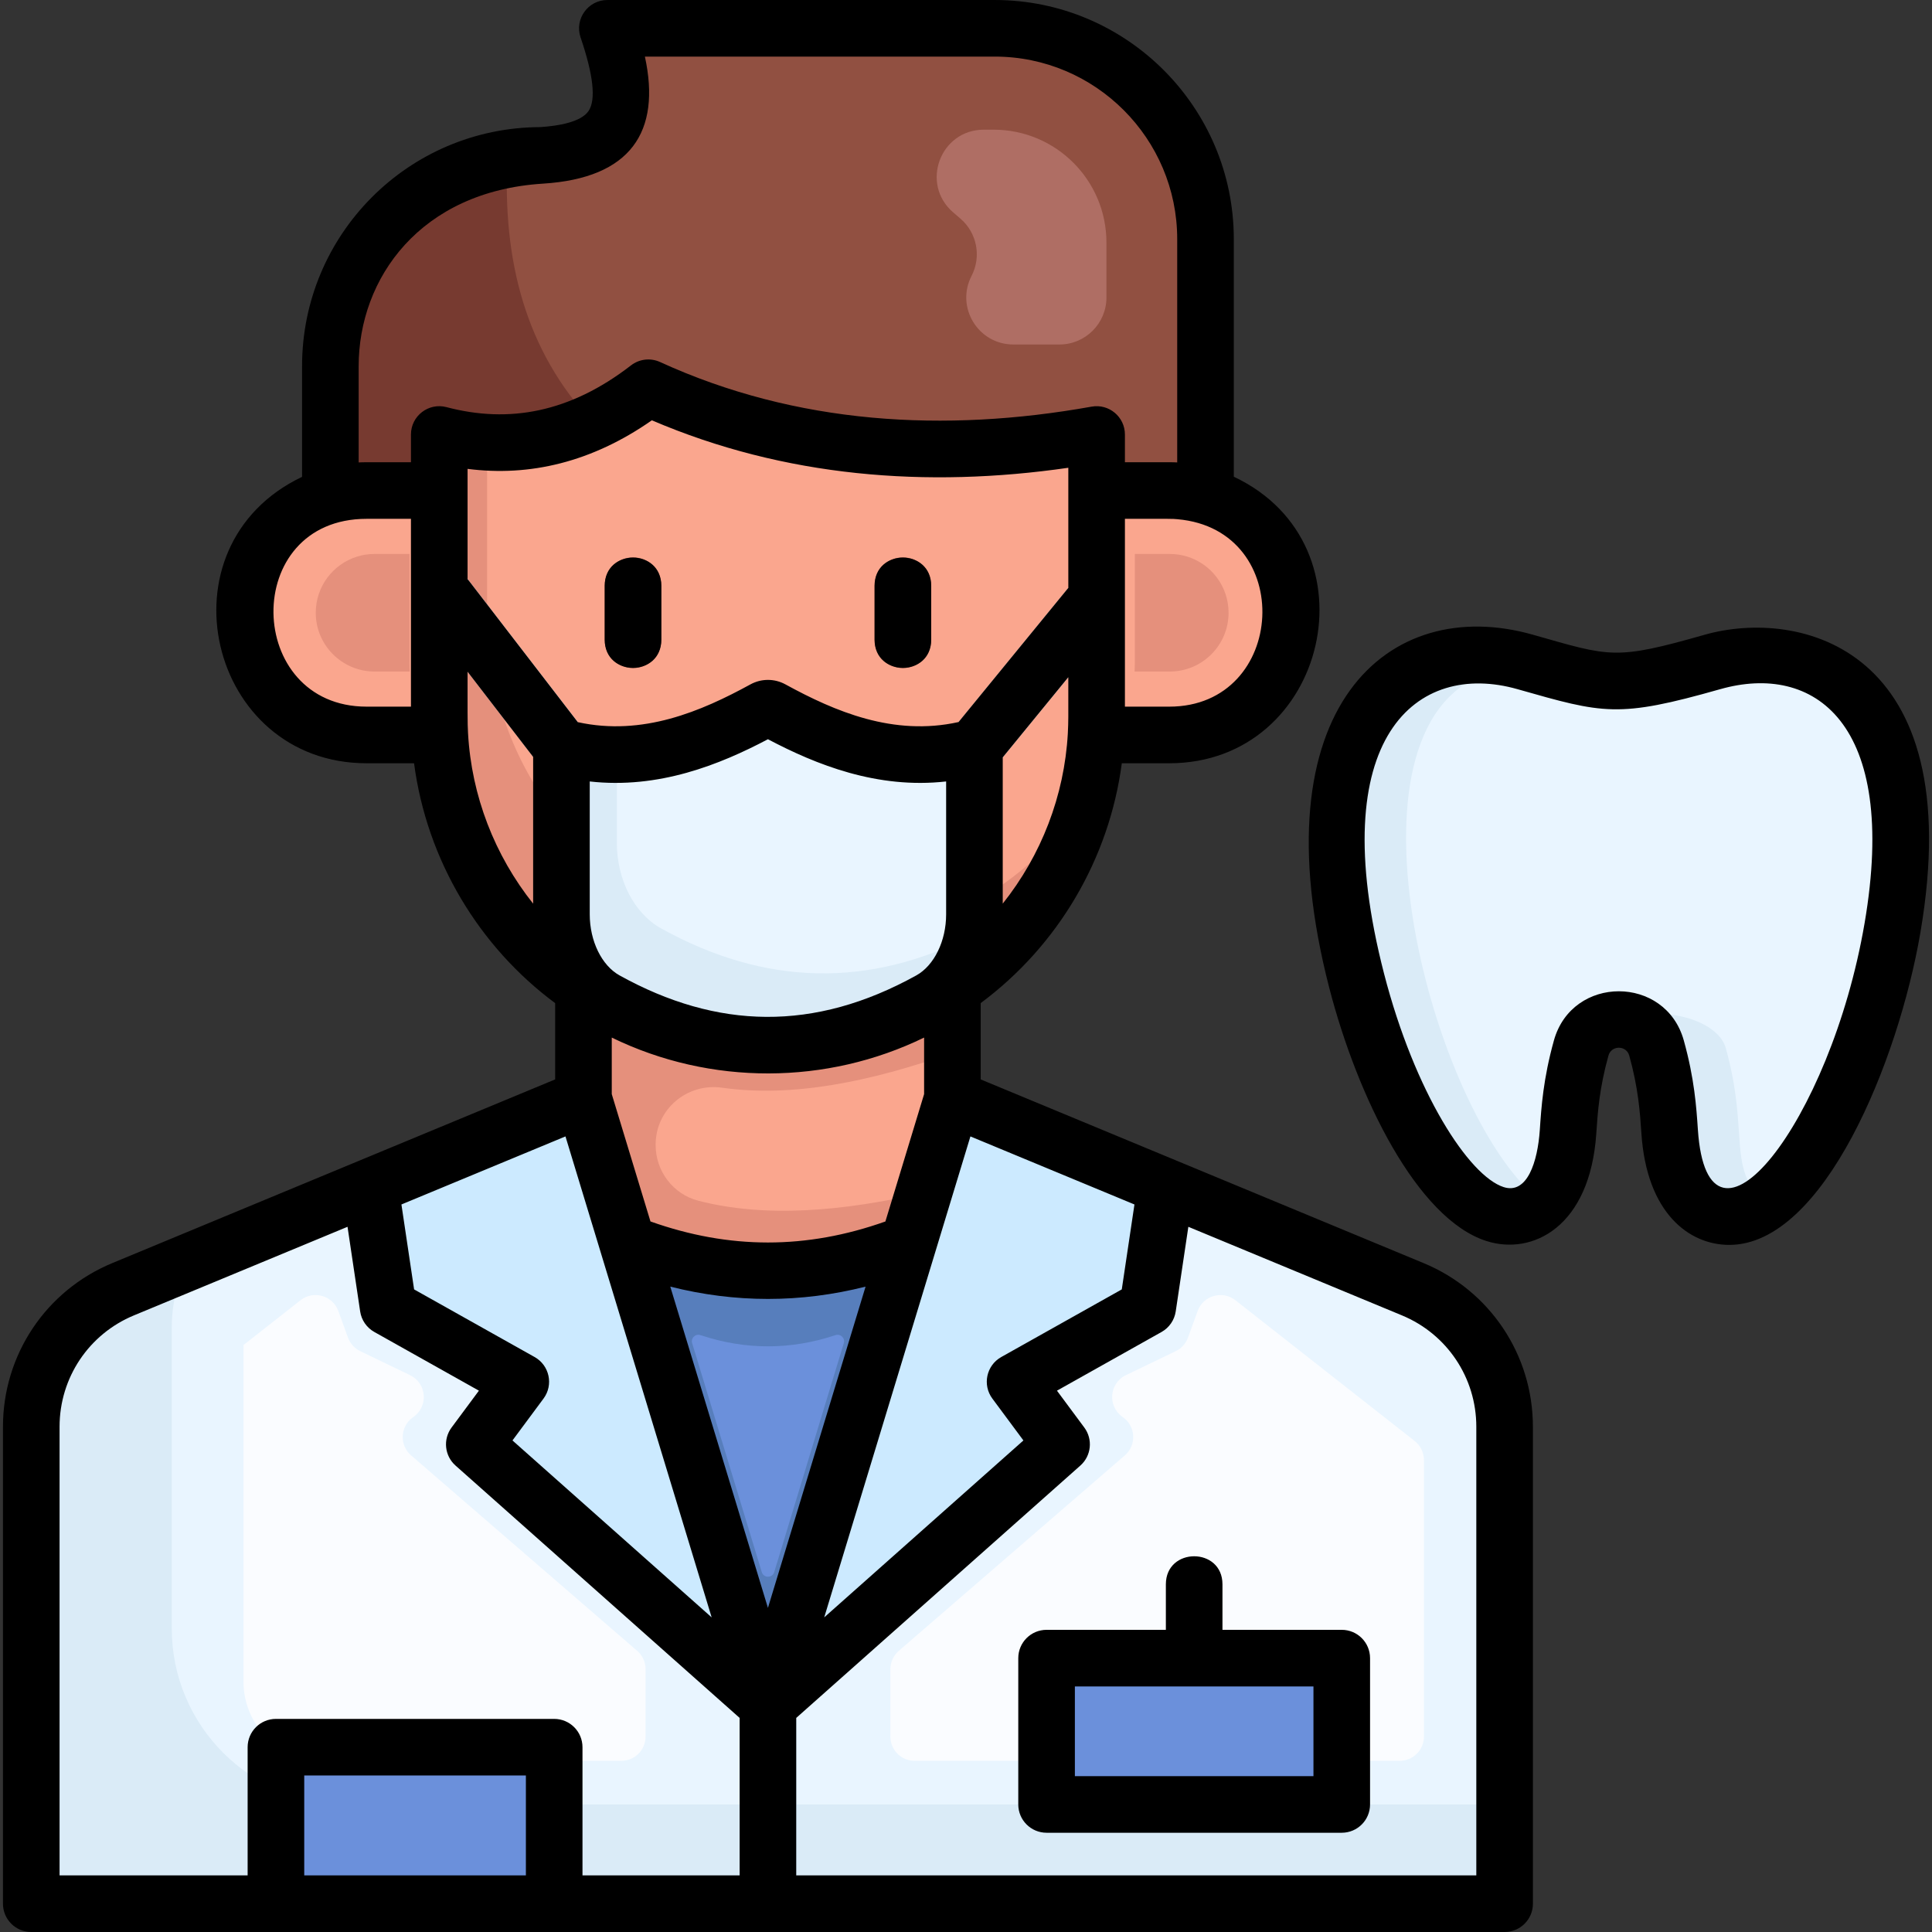 <svg height="512" viewBox="0 0 512 512" width="512" xmlns="http://www.w3.org/2000/svg"><rect x="0" y="0" width="512" height="512" fill="#333333" stroke="none"/><g id="men_dentist"><g><g><path d="m290.629 115.15v74.72c0 .75-.01 1.51-.04 2.25-.01.46-.02.92-.04 1.38-.01.42-.03.85-.06 1.27-1.41 25.38-13.68 47.85-32.24 62.86-1.88 1.53-3.83 2.97-5.84 4.34-13.94 9.47-30.77 15-48.88 15-18.12 0-34.95-5.53-48.89-15-2-1.36-3.96-2.8-5.84-4.33-18.56-15.01-30.83-37.49-32.24-62.87-.03-.42-.05-.85-.06-1.27-.02-.46-.03-.92-.04-1.38-.03-.74-.04-1.5-.04-2.25v-74.72c20.01 5.28 38.41.76 55.4-12.38 35.01 16.02 74.54 20.31 118.81 12.38zm28.859 16.295c-3.034-.94-6.261-1.449-9.601-1.449h-19.259v59.872c0 .747-.011 1.506-.034 2.253-.011.464-.023.917-.045 1.381-.011.419-.034.849-.056 1.268h19.395c8.933 0 17.04-3.634 22.894-9.488 5.865-5.865 9.488-13.949 9.488-22.894 0-14.549-9.579-26.856-22.781-30.944zm-202.986 62.057c-.023-.464-.034-.917-.045-1.381-.023-.747-.034-1.506-.034-2.253v-59.872h-19.259c-3.34 0-6.567.51-9.601 1.449-5.084 1.585-9.624 4.37-13.292 8.039-5.865 5.865-9.488 13.949-9.488 22.905 0 17.878 14.493 32.382 32.382 32.382h19.395c-.023-.419-.045-.849-.056-1.268z" fill="#faa68e"/><path d="m319.49 63.38v68.07c-3.04-.94-6.26-1.45-9.6-1.45h-19.26v-14.85c-44.26 7.93-83.8 3.64-118.81-12.38-4.83 3.73-9.76 6.77-14.82 9.08-12.75 5.84-26.25 7.08-40.58 3.3v14.85h-19.26c-3.34 0-6.56.51-9.6 1.45v-34.39c0-15.43 6.25-29.4 16.36-39.52 8.11-8.11 18.72-13.74 30.56-15.65 2.92-.47 5.91-.71 8.95-.71 22.73-1.41 24.53-13.16 17.55-33.68h102.64c30.86 0 55.87 25.01 55.87 55.88z" fill="#915041"/><path d="m287.77 212.03c-9.827 37.537-43.991 64.94-84.24 64.94-48.319 0-87.11-39.19-87.11-87.1v-74.72c4.3 1.14 8.52 1.82 12.67 2.06 0 44.766-.053 47.378.14 50.07 4.527 81.486 110.733 113.435 158.54 44.75z" fill="#e5907c"/><path d="m167.766 177.054c-4.143 0-7.5-3.358-7.5-7.5v-14.342c0-4.142 3.357-7.5 7.5-7.5s7.5 3.358 7.5 7.5v14.342c0 4.142-3.357 7.5-7.5 7.5zm79.019-7.5v-14.342c0-4.142-3.357-7.5-7.5-7.5s-7.5 3.358-7.5 7.5v14.342c0 4.142 3.357 7.5 7.5 7.5s7.5-3.358 7.5-7.5z" fill="#773a30"/><path d="m290.629 146.62v23.68l-32.38 39.58v32.45c0 9.82-4.6 18.76-11.77 22.73-28.64 15.86-57.27 15.86-85.91 0-7.17-3.97-11.77-12.91-11.77-22.73v-32l-32.38-42.06v-24.57l43.27 56.18c12.49.8 24.19-2.79 35.24-8.05 5.44-2.59 11.76-2.59 17.2 0 10.95 5.22 22.55 8.79 34.92 8.06z" fill="#e9f5ff"/><path d="m257.75 247.86c-1.36 7.54-5.48 13.99-11.27 17.2-28.64 15.86-57.27 15.86-85.91 0-7.17-3.97-11.77-12.91-11.77-22.73v-36.66c0-3.81 3.379-6.681 7.154-6.17 2.537.344 5.043.5 7.515.49v23.34c0 9.82 4.6 18.76 11.77 22.73 27.51 15.23 55.01 15.84 82.51 1.8z" fill="#daebf7"/><path d="m252.409 261.97v29.1l-7.61 25.03-4.06 13.35-6.44 21.21-30.77 101.24-32.93-108.31-4.3-14.15-11.66-38.37v-29.1c13.94 9.47 30.77 15 48.89 15 18.11 0 34.94-5.53 48.88-15z" fill="#faa68e"/><path d="m398.75 378.1v115.525c0 6.006-4.869 10.875-10.875 10.875h-368.7c-6.006 0-10.875-4.869-10.875-10.875v-115.525c0-15.95 9.6-30.32 24.33-36.43l65.48-27.16 56.53-23.44 43.39 142.74 5.5 18.09 5.5-18.09 43.38-142.74 56.53 23.44 65.48 27.16c14.73 6.11 24.33 20.48 24.33 36.43z" fill="#e9f5ff"/><path d="m125.708 382.781 12.32-16.609-35.151-19.725-4.764-31.934 56.525-23.447 48.888 160.835zm183.23-68.269-56.525-23.447-48.888 160.835 77.818-69.119-12.32-16.609 35.151-19.725z" fill="#cceaff"/><path d="m166.297 329.443 4.3 14.143 27.432 90.227 5.504 18.084 5.494-18.084 25.258-83.15h.01l6.445-21.21c-24.811 9.726-49.632 9.726-74.443-.01z" fill="#577ebc"/><path d="m323.979 419.87v19.55h-15v-19.55c0-4.14 3.36-7.5 7.5-7.5 4.14 0 7.5 3.36 7.5 7.5z" fill="#cceaff"/><path d="m467.83 318.79c-6.001 4.327-12.027 5.296-17.67.56-11.31-9.42-4.67-18.33-11.15-41.6-1.11-3.99-4.02-6.4-7.31-7.23-5.04-1.28-10.96 1.13-12.66 7.23-6.48 23.27.17 32.18-11.14 41.6-16.39 13.63-38.42-20.96-48.36-59.46-7.8-30.24-8.15-62.9 7.57-76.49 10.16-8.78 24.18-11.65 37.09-7.98l10.27 2.92c6.02 1.71 12.27 2.34 18.46 1.89 3.59-.27 7.17-.9 10.66-1.89l10.26-2.92c12.93-3.67 26.93-.8 37.09 7.98 28.83 24.91 3.43 115.9-23.11 135.39z" fill="#e9f5ff"/><path d="m408.74 318.63c-.27.23-.55.48-.84.72-16.39 13.63-38.42-20.96-48.36-59.46-7.8-30.24-8.15-62.9 7.57-76.49 9.64-8.33 22.76-11.34 35.1-8.49-6.11 1.42-11.88 4.27-16.77 8.49-15.71 13.59-15.37 46.25-7.57 76.49 6.65 25.75 18.71 49.75 30.87 58.74zm48.61-40.88c-2.23-8.01-18.51-11.43-25.65-7.23 3.29.83 6.2 3.24 7.31 7.23 6.48 23.27-.16 32.18 11.15 41.6 5.647 4.74 11.689 3.753 17.67-.56-10.39-9.22-4.13-18.24-10.48-41.04z" fill="#daebf7"/><path d="m325.583 162.386c0 4.302-1.743 8.191-4.564 11.012-2.816 2.816-6.715 4.564-11.012 4.564h-9.329c.011-.201.022-.408.027-.61.011-.223.017-.441.022-.664.011-.359.016-.724.016-1.084v-28.799h9.264c1.607 0 3.159.245 4.618.697 6.35 1.966 10.958 7.886 10.958 14.884zm-241.905 0c0 4.302 1.743 8.191 4.564 11.012 2.816 2.816 6.715 4.564 11.012 4.564h9.329c-.011-.201-.022-.408-.027-.61-.011-.223-.016-.441-.022-.664-.011-.359-.016-.724-.016-1.084v-28.799h-9.264c-1.607 0-3.159.245-4.618.697-6.35 1.966-10.958 7.886-10.958 14.884z" fill="#e5907c"/><path d="m173.75 303.321v.145c0 6.915 4.635 13.025 11.332 14.747 17.693 4.549 38.014 2.858 59.718-2.113l-4.06 13.35c-24.81 9.73-49.63 9.73-74.44-.01l-11.66-38.37v-29.1c13.94 9.47 30.77 15 48.89 15 18.11 0 34.94-5.53 48.88-15v17.02c-21.922 7.77-42.613 11.895-61.034 9.262-9.276-1.326-17.626 5.699-17.626 15.069z" fill="#e5907c"/><path d="m398.75 478.2v15.425c0 6.006-4.869 10.875-10.875 10.875h-368.7c-6.006 0-10.875-4.869-10.875-10.875v-115.525c0-15.945 9.601-30.321 24.329-36.43l16.781-6.96c-2.51 5.23-3.89 11.04-3.89 17.09v79.771c0 25.752 20.876 46.629 46.629 46.629z" fill="#daebf7"/><path d="m157 111.85c-12.75 5.84-26.25 7.08-40.58 3.3v14.85h-19.26c-3.34 0-6.56.51-9.6 1.45v-34.39c0-15.43 6.25-29.4 16.36-39.52 8.11-8.11 18.72-13.74 30.56-15.65-1.34 27.23 4.87 51.12 22.52 69.96z" fill="#773a30"/><path d="m185.637 353.822c-1.336-.444-2.62.783-2.211 2.13l1.436 4.721 16.268 53.49.746 2.457c.496 1.632 2.807 1.632 3.302-.001l.743-2.451h.006l15.03-49.485h.006l2.652-8.728c.409-1.347-.875-2.573-2.21-2.129-11.921 3.962-23.845 3.961-35.766-.004z" fill="#6b90db"/><g fill="#fafcff"><path d="m235.962 442.362v17.847c0 3.553 2.88 6.433 6.433 6.433h128.533c3.553 0 6.433-2.88 6.433-6.433v-73.272c0-1.975-.907-3.84-2.46-5.06l-47.497-37.298c-3.445-2.705-8.528-1.252-10.021 2.866l-2.548 7.025c-.573 1.58-1.742 2.873-3.256 3.602l-13.203 6.36c-4.452 2.145-4.924 8.301-.85 11.099h0c3.474 2.386 3.754 7.413.565 10.169l-59.905 51.795c-1.413 1.222-2.226 2.998-2.226 4.866z"/><path d="m171.083 442.365v17.842c0 3.554-2.881 6.436-6.436 6.436h-79.127c-11.593 0-20.991-9.398-20.991-20.991v-89.203l15.114-11.872c3.446-2.699 8.532-1.252 10.027 2.873l2.543 7.018c.573 1.582 1.738 2.873 3.252 3.601l13.211 6.368c4.446 2.135 4.922 8.3.845 11.095-1.844 1.272-2.796 3.281-2.796 5.31 0 1.786.738 3.572 2.233 4.863l59.902 51.787c1.417 1.223 2.223 3 2.223 4.873z"/></g><path d="m355.59 449.84v17.94c0 5.76-4.66 10.42-10.41 10.42h-57.39c-5.76 0-10.42-4.66-10.42-10.42v-17.94c0-5.75 4.66-10.42 10.42-10.42h57.39c5.75 0 10.41 4.67 10.41 10.42zm-216.012 13.187h-59.138c-4.032 0-7.301 3.269-7.301 7.301v26.87c0 4.032 3.269 7.301 7.301 7.301h59.138c4.032 0 7.301-3.269 7.301-7.301v-26.87c-0-4.032-3.269-7.301-7.301-7.301z" fill="#6b90db"/><path d="m211.027 438.9v65.6h-14.997v-65.6c0-1.97.757-3.747 2-5.086l5.504 18.084 5.494-18.084c1.243 1.34 2 3.116 2 5.086z" fill="#cceaff"/><path d="m260.721 34.366h2.579c16.523 0 29.918 13.395 29.918 29.918v14.548c0 6.882-5.579 12.462-12.462 12.462h-12.209c-9.337 0-15.357-9.889-11.071-18.183l0-0c2.651-5.129 1.431-11.408-2.947-15.171l-1.933-1.662c-8.767-7.536-3.437-21.912 8.124-21.912z" fill="#af6e64"/></g><path d="m160.252 169.554v-14.342c0-9.911 15-9.921 15 0v14.342c0 9.911-15 9.921-15 0zm86.519 0v-14.342c0-9.911-15-9.921-15 0v14.342c0 9.911 15 9.921 15 0zm159.468 208.547v126.399c0 4.142-3.357 7.5-7.5 7.5-15.578 0-372.388 0-390.454 0-4.143 0-7.5-3.358-7.5-7.5v-126.399c0-19.046 11.368-36.067 28.961-43.362l117.378-48.683v-20.213c-20.104-14.911-33.989-37.786-37.395-63.572h-12.579c-41.935 0-55.664-57.515-17.101-75.901v-29.31c0-34.906 28.144-63.242 63.115-63.375 4.802-.317 10.836-1.324 12.824-4.293 1.982-2.958 1.267-9.51-2.126-19.474-1.656-4.86 1.964-9.917 7.1-9.917h102.648c34.938 0 63.363 28.43 63.363 63.375v62.962c38.446 18.111 24.948 75.933-17.101 75.933h-12.579c-3.343 25.305-16.878 48.319-37.395 63.562v20.223l117.378 48.683c17.593 7.295 28.961 24.316 28.961 43.362zm-140.899-18.47 31.944-17.926 3.358-22.508-43.473-18.034c-1.593 5.241-37.153 122.228-38.743 127.458l52.788-46.887-8.229-11.094c-2.691-3.626-1.585-8.799 2.354-11.009zm-121.302 11.009-8.229 11.094 52.787 46.887-29.485-96.997c-.003-.009-.003-.018-.006-.027l-9.25-30.434-43.473 18.034 3.358 22.508 31.944 17.926c3.938 2.21 5.045 7.382 2.354 11.009zm-20.128-217.158c.117.131.235.261.344.402l28.872 37.494c17.191 3.777 32.721-2.877 45.736-10.001 2.911-1.595 6.389-1.595 9.302-0 13.044 7.14 28.615 13.809 45.853 9.976l29.099-35.57c0-18.427 0-23.576 0-31.819-37.547 5.436-75.208 2.482-110.365-12.579-15.874 11.091-32.374 14.987-48.839 12.87-0 11.96-0 17.108-0 29.227zm105.477 187.489c-17.217 4.349-34.539 4.349-51.756-.004l25.88 85.142zm-25.875-145.063c-12.812 6.761-28.974 13.233-47.224 11.188v35.236c0 7.051 3.177 13.547 7.906 16.165 25.826 14.306 51.572 14.991 78.635.001 4.73-2.619 7.907-9.115 7.907-16.166v-35.236c-18.252 2.047-34.412-4.427-47.225-11.188zm-41.388 79.059v14.984c5.526 18.182 2.373 7.809 10.258 33.748 20.909 7.435 41.346 7.435 62.258.006l10.26-33.754v-14.983c-25.773 12.553-56.531 12.787-82.776 0zm120.862-80.615c.169-3.755.128-2.9.128-14.879l-17.378 21.243v38.755c10.205-12.814 16.333-28.571 17.25-45.119zm29.082-56.75c-1.609-.141-1.039-.106-13.952-.106v49.775h11.758c31.27 0 33.714-46.903 2.194-49.669zm-217.018-15.051c1.419-.073 1.099-.055 13.858-.055v-7.348c0-4.916 4.66-8.505 9.414-7.252 16.536 4.365 32.71 1.458 48.898-11.063 2.205-1.705 5.176-2.048 7.71-.887 36.131 16.534 75.407 18.798 114.363 11.82 4.563-.825 8.822 2.69 8.822 7.382v7.348c12.765 0 12.441-.019 13.858.055v-59.175c0-26.674-21.695-48.375-48.363-48.375h-92.706c4.334 19.905-3.721 32.218-27.026 33.669-32.508 2.045-48.829 25.078-48.829 48.39zm2.101 64.72h11.758v-49.775h-11.758c-33.461 0-32.348 49.775 0 49.775zm44.138 52.211v-38.89l-17.378-22.568c0 9.215-.035 14.07.12 16.198.003.043.006.087.008.13.917 16.555 7.047 32.318 17.25 45.13zm-125.503 257.518h49.84v-33.973c0-4.142 3.357-7.5 7.5-7.5h73.741c4.143 0 7.5 3.358 7.5 7.5v33.973h41.646v-41.731l-75.298-66.881c-2.906-2.581-3.358-6.954-1.043-10.076l7.246-9.769-27.723-15.557c-2.022-1.135-3.406-3.141-3.748-5.434l-3.348-22.437-56.606 23.477c-11.972 4.964-19.707 16.547-19.707 29.507v118.899zm123.581 0v-26.473h-58.741v26.473zm251.873-118.899c0-12.96-7.735-24.542-19.707-29.507l-56.606-23.477-3.348 22.437c-.342 2.293-1.726 4.299-3.748 5.434l-27.723 15.557 7.246 9.769c2.315 3.122 1.863 7.495-1.043 10.076l-75.299 66.881v41.73h180.228v-118.899zm-28.159 61.323v38.776c0 4.142-3.357 7.5-7.5 7.5h-78.226c-4.143 0-7.5-3.358-7.5-7.5v-38.776c0-4.142 3.357-7.5 7.5-7.5h31.613v-12.057c0-9.911 15-9.921 15 0v12.057h31.612c4.143 0 7.5 3.358 7.5 7.5zm-15 7.5h-63.226v23.776h63.226zm160.836-199.73c-5.797 33.869-25.585 82.719-50.637 82.719-10.605 0-21.867-8.35-23.286-29.499-.378-5.62-.806-11.99-3.22-20.657-.778-2.796-4.743-2.795-5.521-0-2.414 8.67-2.842 15.041-3.219 20.662-1.661 24.741-16.944 32.393-29.162 28.45-18.295-5.903-34.081-37.955-41.61-67.101-19.212-74.486 15.809-104.417 53.98-93.559 20.654 5.869 21.696 6.782 45.542 0 24.685-7.01 70.165 2.847 57.132 78.985zm-53.03-64.557c-27.16 7.725-30.919 6.486-53.745 0-26.51-7.539-51.612 12.349-35.354 75.382 8.175 31.649 22.533 53.62 31.692 56.574 6.25 2.013 9.021-6.717 9.589-15.178.404-6.027.908-13.528 3.734-23.681 4.84-17.385 29.585-17.377 34.423 0 2.826 10.149 3.33 17.649 3.734 23.675 2.62 39.005 35.112-1.825 44.173-54.746 9.139-53.396-13.58-69.033-38.246-62.026z"/></g></g></svg>